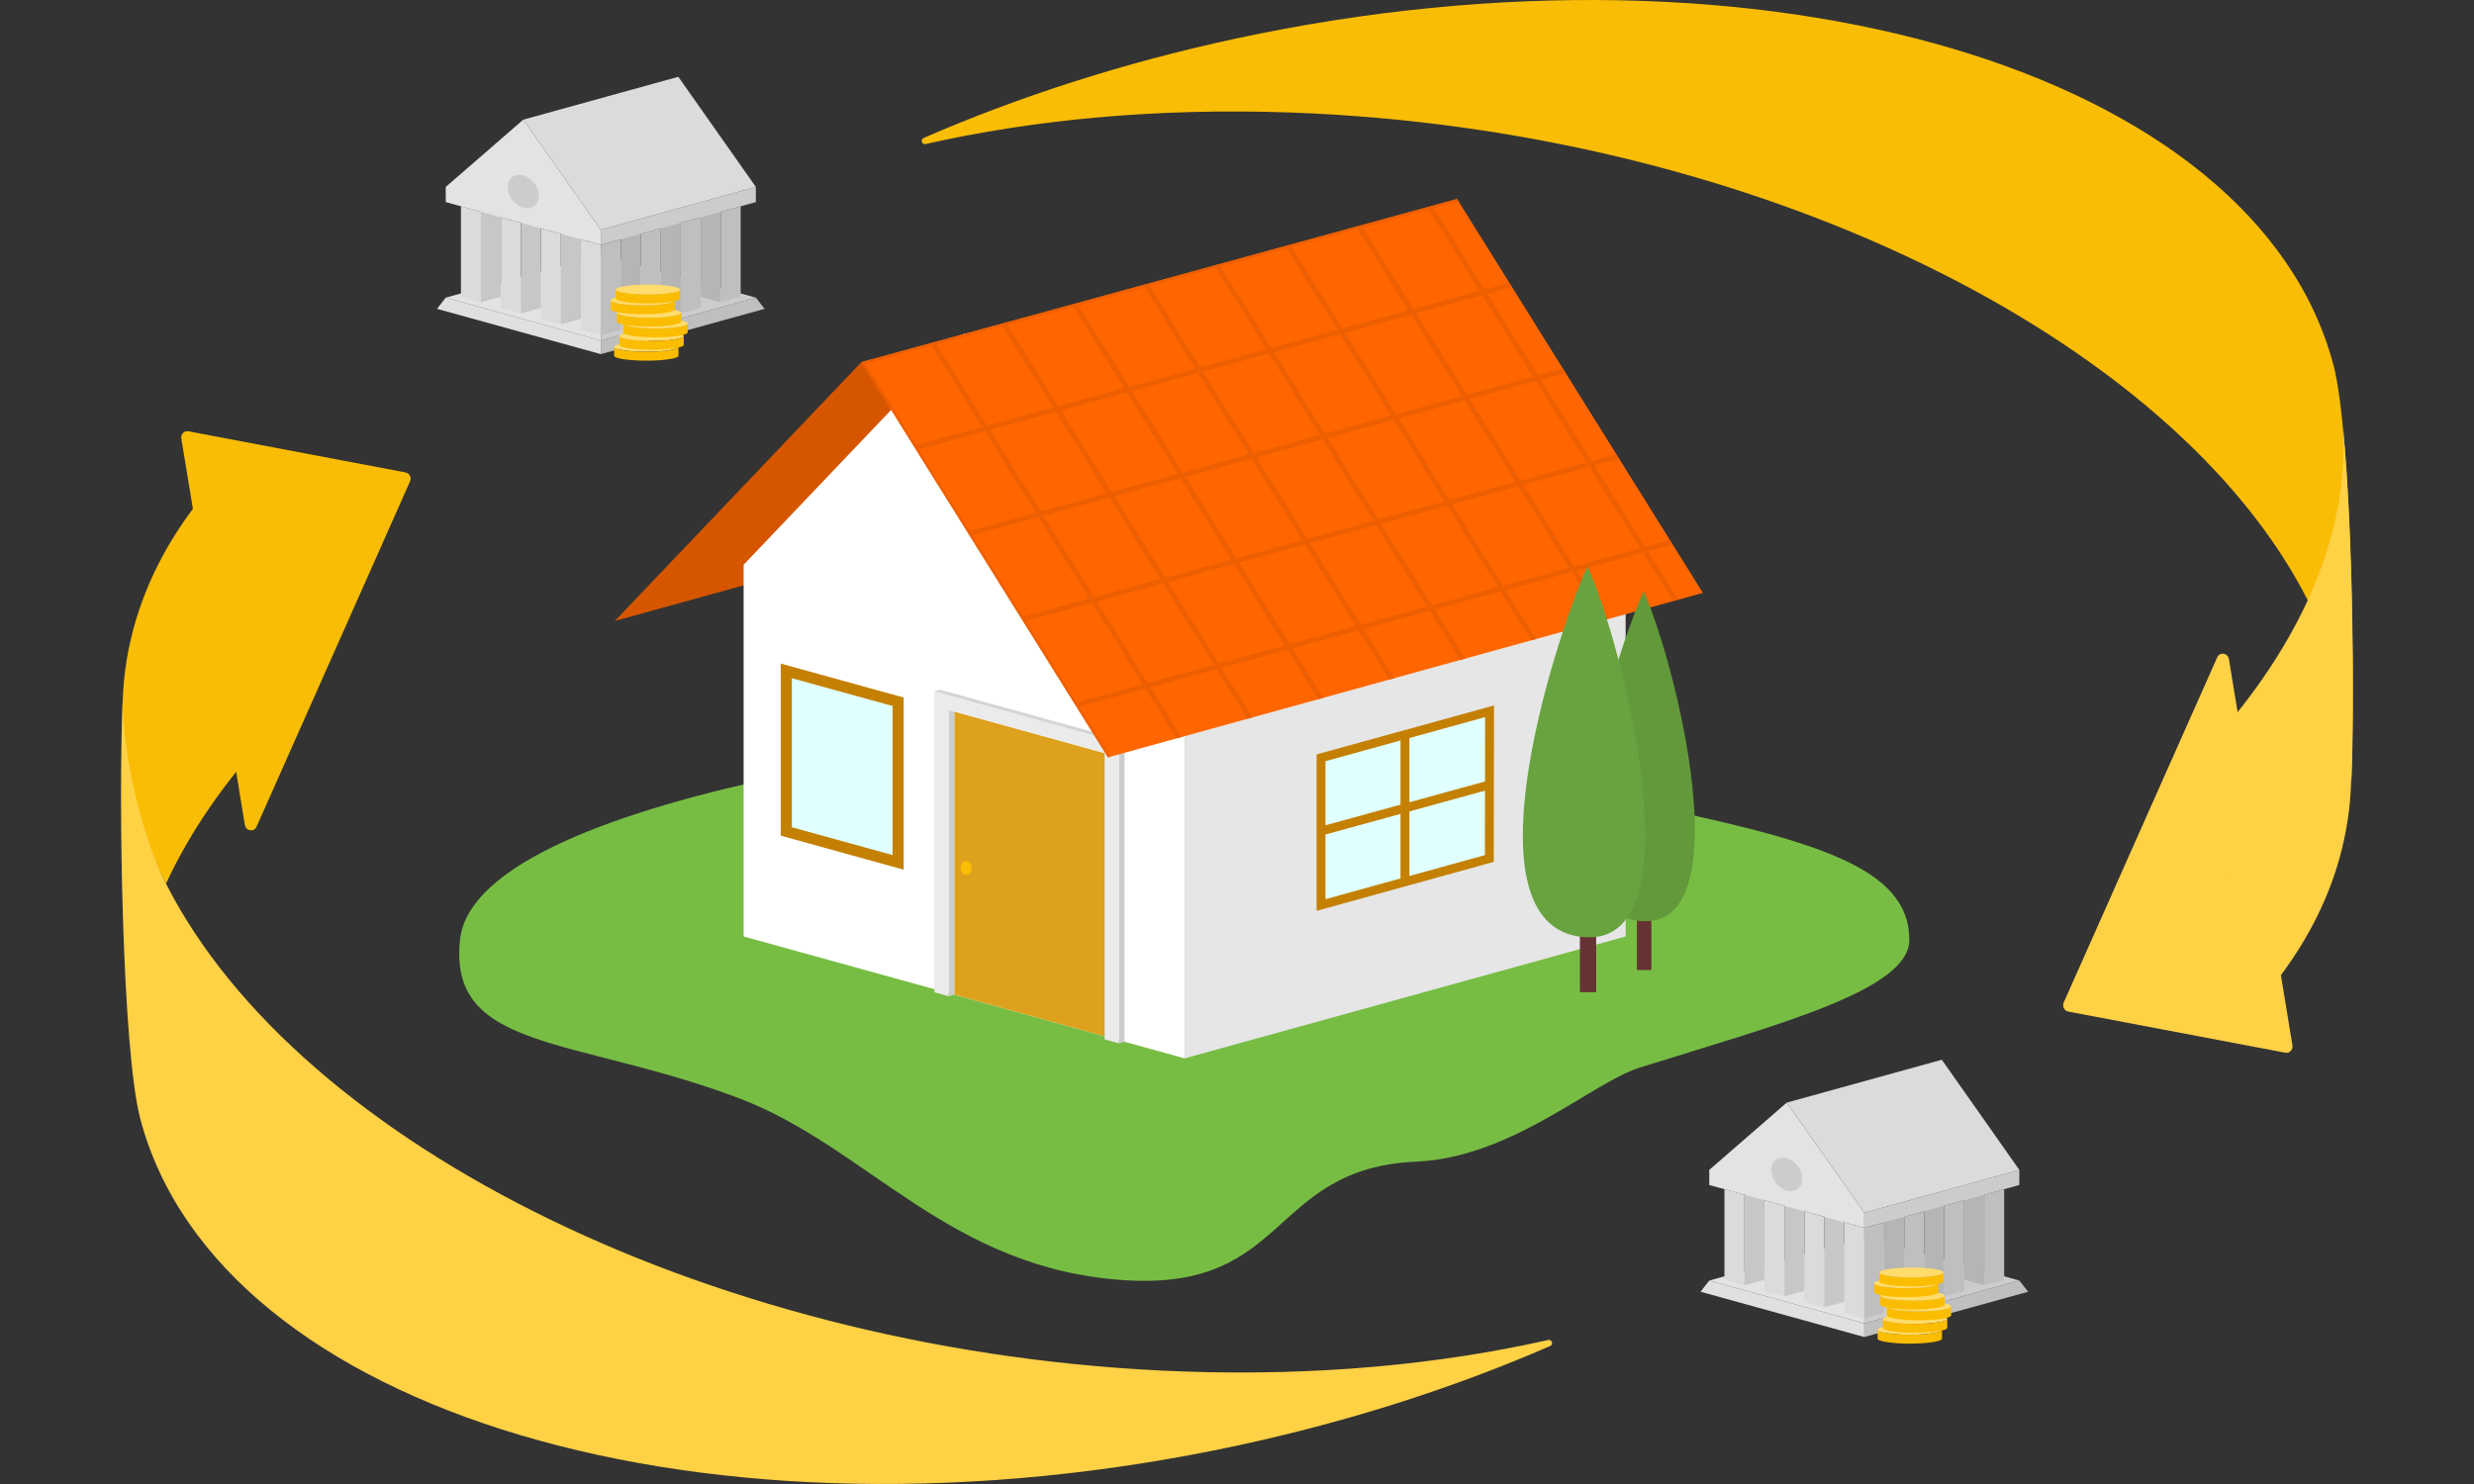 <?xml version="1.0" encoding="UTF-8"?>
<!DOCTYPE svg PUBLIC "-//W3C//DTD SVG 1.1//EN" "http://www.w3.org/Graphics/SVG/1.1/DTD/svg11.dtd">
<!-- Creator: CorelDRAW -->
<svg xmlns="http://www.w3.org/2000/svg" xml:space="preserve" width="450px" height="270px" version="1.1" style="shape-rendering:geometricPrecision; text-rendering:geometricPrecision; image-rendering:optimizeQuality; fill-rule:evenodd; clip-rule:evenodd"
viewBox="0 0 450 270"
 xmlns:xlink="http://www.w3.org/1999/xlink"
 xmlns:xodm="http://www.corel.com/coreldraw/odm/2003">
 <rect x="0" y="0" width="450" height="270" fill="#333333" stroke="none"/>
 <defs>
  <style type="text/css">
   <![CDATA[
    .fil25 {fill:none}
    .fil27 {fill:#62993A}
    .fil26 {fill:#663333}
    .fil0 {fill:#77BD44}
    .fil8 {fill:#B5B5B5}
    .fil9 {fill:#BFBFBF}
    .fil20 {fill:#C48002}
    .fil10 {fill:#C7C7C7}
    .fil5 {fill:#CCCCCC}
    .fil19 {fill:#D4D4D4}
    .fil14 {fill:#D65600}
    .fil7 {fill:#DBDBDB}
    .fil17 {fill:#DEA11D}
    .fil6 {fill:#E3E3E3}
    .fil16 {fill:#E6E6E6}
    .fil18 {fill:#EBEBEB}
    .fil2 {fill:#FABD05}
    .fil23 {fill:#FF6600}
    .fil1 {fill:#FFD145}
    .fil15 {fill:white}
    .fil11 {fill:#CCCCCC}
    .fil12 {fill:#FFDC6B}
    .fil3 {fill:#BFBFBF}
    .fil28 {fill:#69A340}
    .fil4 {fill:#E0E0E0}
    .fil22 {fill:#C48002}
    .fil13 {fill:#FBBD01}
    .fil21 {fill:lightcyan}
    .fil24 {fill:#ED5F00;fill-rule:nonzero}
   ]]>
  </style>
     <clipPath id="id0">
      <path d="M156.68 65.89l108.35 -29.69 44.71 71.67 -108.2 29.92 -44.86 -71.9z"/>
     </clipPath>
 </defs>
 <g id="Layer_x0020_1">
  <g id="_105553193853472">
   <path class="fil0" d="M215.48 132.09c-21.24,0 -128.85,10.98 -131.81,38.92 -2.16,20.28 20.84,17.57 50.53,28.72 23.66,8.88 38.33,31.22 70.57,33.2 29.83,1.84 26.12,-20.4 52.84,-21.58 17.45,-0.77 31.9,-14.36 40.64,-17.11 24.84,-7.79 49.04,-14.03 49.04,-23.23 0,-13.3 -17.14,-18.24 -51.6,-25.25 -21.24,-4.33 -52.45,-13.67 -80.21,-13.67z"/>
   <g>
    <path class="fil1" d="M376.21 184.05l39.48 7.48c0.37,0.07 0.71,-0.04 0.97,-0.31 0.27,-0.27 0.38,-0.62 0.32,-1l-11.56 -70.31c-0.09,-0.51 -0.47,-0.89 -0.96,-0.97 -0.49,-0.08 -0.95,0.18 -1.16,0.64l-27.93 62.83c-0.14,0.34 -0.13,0.69 0.03,1.03 0.17,0.33 0.46,0.54 0.81,0.61z"/>
    <path class="fil2" d="M167.98 25.11c17.24,-7.5 36.3,-13.67 56.7,-18.07 96.15,-20.72 185.58,5.86 199.75,59.35 3.35,12.65 3.98,58.49 3.23,75.75 -0.35,-11.44 -3.84,-24.93 -7.9,-32.92 -24.22,-47.75 -100.73,-85.77 -185.03,-88.75 -24.07,-0.85 -46.48,1.24 -66.39,5.74 -0.29,0.06 -0.57,-0.11 -0.66,-0.39 -0.09,-0.29 0.04,-0.59 0.3,-0.71z"/>
    <path class="fil1" d="M400.68 136.9c8.26,-8.89 14.72,-18.2 19.08,-27.68 1.83,-3.98 3.46,-8.37 4.64,-13.09 1.51,-6.08 2.13,-12.18 1.79,-18.23 1.83,18.81 2.11,50.59 1.51,64.32l-0.03 -0.74c-0.27,15.78 -6.83,30.25 -18.4,42.61l-8.59 -47.19z"/>
   </g>
   <g>
    <polygon class="fil3" points="109.28,61.95 137.48,54.15 139.08,56.19 109.29,64.43 "/>
    <polygon class="fil4" points="109.29,61.95 81.08,54.15 79.49,56.19 109.28,64.43 "/>
    <polygon class="fil5" points="109.28,46.35 137.48,54.15 109.29,61.95 "/>
    <polygon class="fil6" points="109.28,46.35 81.08,54.15 109.28,61.95 "/>
    <polygon class="fil7" points="83.84,54 87.48,55 87.48,38.53 83.84,37.53 "/>
    <polygon class="fil8" points="127.46,54 131.09,55 131.09,38.53 127.46,37.53 "/>
    <polygon class="fil7" points="91.11,56.01 94.75,57.01 94.75,40.54 91.11,39.54 "/>
    <polygon class="fil8" points="120.19,56.01 123.82,57.01 123.82,40.54 120.19,39.54 "/>
    <polygon class="fil7" points="98.38,58.02 102.01,59.02 102.01,42.55 98.38,41.55 "/>
    <polygon class="fil8" points="112.92,58.02 116.55,59.02 116.55,42.55 112.92,41.55 "/>
    <polygon class="fil7" points="105.65,60.03 109.28,61.03 109.28,44.56 105.65,43.56 "/>
    <polygon class="fil9" points="112.92,60.03 109.28,61.03 109.28,44.56 112.92,43.56 "/>
    <polygon class="fil10" points="105.65,58.02 102.01,59.02 102.01,42.55 105.65,41.55 "/>
    <polygon class="fil9" points="120.19,58.02 116.55,59.02 116.55,42.55 120.19,41.55 "/>
    <polygon class="fil10" points="98.38,56.01 94.75,57.01 94.75,40.54 98.38,39.54 "/>
    <polygon class="fil9" points="127.46,56.01 123.82,57.01 123.82,40.54 127.46,39.54 "/>
    <polygon class="fil10" points="91.11,54 87.48,55 87.48,38.53 91.11,37.53 "/>
    <polygon class="fil9" points="134.72,54 131.09,55 131.09,38.53 134.72,37.53 "/>
    <polygon class="fil6" points="81.08,34.01 109.28,41.81 109.28,44.56 81.08,36.77 81.08,34.01 109.28,41.81 95.18,21.77 "/>
    <polygon class="fil5" points="137.48,34.01 109.28,41.81 109.28,44.56 137.48,36.77 "/>
    <polygon class="fil7" points="109.28,41.81 95.18,21.77 123.38,13.97 137.48,34.01 "/>
    <path class="fil11" d="M95.18 31.91c1.56,0.43 2.83,2.09 2.83,3.71 0,1.62 -1.27,2.58 -2.83,2.15 -1.56,-0.43 -2.82,-2.09 -2.82,-3.71 0,-1.62 1.26,-2.59 2.82,-2.15z"/>
    <g>
     <g>
      <ellipse class="fil12" cx="117.55" cy="63.1" rx="5.86" ry="0.9"/>
      <path class="fil13" d="M123.41 63.1l0 1.62c0,0.5 -2.62,0.9 -5.86,0.9 -3.23,0 -5.85,-0.4 -5.85,-0.9l0 -1.62c0,0.5 2.62,0.91 5.85,0.91 3.24,0 5.86,-0.41 5.86,-0.91z"/>
     </g>
     <g>
      <ellipse class="fil12" cx="118.52" cy="61.13" rx="5.86" ry="0.9"/>
      <path class="fil13" d="M124.37 61.13l0 1.61c0,0.5 -2.62,0.9 -5.86,0.9 -3.23,0 -5.85,-0.4 -5.85,-0.9l0 -1.61c0,0.49 2.62,0.9 5.85,0.9 3.24,0 5.86,-0.41 5.86,-0.9z"/>
     </g>
     <g>
      <ellipse class="fil12" cx="119.23" cy="58.86" rx="5.86" ry="0.9"/>
      <path class="fil13" d="M125.08 58.86l0 1.61c0,0.5 -2.62,0.9 -5.85,0.9 -3.23,0 -5.86,-0.4 -5.86,-0.9l0 -1.61c0,0.49 2.63,0.9 5.86,0.9 3.23,0 5.85,-0.41 5.85,-0.9z"/>
     </g>
     <g>
      <ellipse class="fil12" cx="118.05" cy="56.91" rx="5.86" ry="0.9"/>
      <path class="fil13" d="M123.91 56.91l0 1.61c0,0.5 -2.63,0.9 -5.86,0.9 -3.23,0 -5.86,-0.4 -5.86,-0.9l0 -1.61c0,0.49 2.63,0.9 5.86,0.9 3.23,0 5.86,-0.41 5.86,-0.9z"/>
     </g>
     <g>
      <ellipse class="fil12" cx="116.92" cy="54.64" rx="5.86" ry="0.9"/>
      <path class="fil13" d="M122.77 54.64l0 1.62c0,0.5 -2.62,0.9 -5.85,0.9 -3.24,0 -5.86,-0.4 -5.86,-0.9l0 -1.62c0,0.5 2.62,0.91 5.86,0.91 3.23,0 5.85,-0.41 5.85,-0.91z"/>
     </g>
     <g>
      <ellipse class="fil12" cx="117.85" cy="52.69" rx="5.86" ry="0.9"/>
      <path class="fil13" d="M123.71 52.69l0 1.61c0,0.5 -2.63,0.9 -5.86,0.9 -3.23,0 -5.85,-0.4 -5.85,-0.9l0 -1.61c0,0.5 2.62,0.9 5.85,0.9 3.23,0 5.86,-0.4 5.86,-0.9z"/>
     </g>
    </g>
   </g>
   <g>
    <polygon class="fil14" points="111.83,112.98 204.83,87.27 186.65,57.69 156.68,65.89 "/>
    <polygon class="fil15" points="135.26,102.75 175.37,60.64 215.48,124.92 215.48,192.56 135.26,170.38 "/>
    <polygon class="fil16" points="295.69,93.91 215.48,116.09 215.48,192.56 295.69,170.38 "/>
    <g id="pintu">
     <polygon class="fil17" points="173.58,129.46 201.95,137.31 201.95,188.82 173.58,180.97 "/>
     <polygon class="fil5" points="173.58,129.46 172.55,129.18 172.55,181.26 173.58,180.97 "/>
     <polygon class="fil5" points="204.54,134.76 203.5,135.05 203.51,189.82 204.54,189.54 "/>
     <polygon class="fil18" points="169.96,128.46 169.95,125.78 203.51,135.05 203.51,137.74 203.51,189.82 200.92,189.1 200.92,137.02 169.96,128.46 172.55,129.18 172.55,181.26 169.96,180.54 "/>
     <polygon class="fil19" points="204.54,134.76 203.5,135.05 169.95,125.78 171,125.49 "/>
     <ellipse class="fil13" transform="matrix(1.7 -1.31146E-001 0.131 1.7 175.744 157.928)" rx="0.59" ry="0.74"/>
    </g>
    <polygon class="fil20" points="142.01,120.73 164.37,126.91 164.37,158.23 142.01,152.04 "/>
    <polygon class="fil21" points="144.03,123.39 144.03,150.51 162.35,155.57 162.35,128.45 "/>
    <polygon class="fil22" points="254.74,161.5 239.48,165.72 239.48,137.26 271.75,128.35 271.7,156.81 "/>
    <path class="fil21" d="M241.09 138.49l13.65 -3.77 0 11.68 -13.65 3.75 0 -11.66zm15.27 -4.21l13.77 -3.81 -0.02 11.71 -13.75 3.78 0 -11.68zm13.75 9.57l-0.02 11.73 -13.73 3.8 0 -11.75 13.75 -3.78zm-15.37 15.97l-13.65 3.78 0 -11.77 13.65 -3.75 0 11.74z"/>
    <polygon class="fil23" points="156.68,65.89 265.03,36.2 309.74,107.87 201.54,137.79 "/>
    <g style="clip-path:url(#id0)">
     <g>
      <path id="_1" class="fil24" d="M205.58 143.38l11.99 -3.28 -9.23 -14.78 -11.99 3.28 9.23 14.78zm-9.74 -15.6l11.99 -3.28 -9.22 -14.79 -11.99 3.28 9.22 14.79zm-9.74 -15.61l11.99 -3.28 -9.22 -14.79 -11.99 3.28 9.22 14.79zm-9.73 -15.61l11.99 -3.28 -9.23 -14.78 -11.99 3.28 9.23 14.78zm-9.74 -15.6l11.99 -3.28 -9.22 -14.79 -11.99 3.28 9.22 14.79zm-9.95 -15.07l-0.12 -0.45 206.78 -56.58 0.12 0.44 0.39 -0.24 48.68 78.03 -0.39 0.24 0.12 0.45 -206.77 56.59 -0.12 -0.45 -0.4 0.24 -48.68 -78.03 0.39 -0.24zm61.82 73.96l11.99 -3.29 -9.22 -14.78 -12 3.28 9.23 14.79zm-9.74 -15.61l12 -3.28 -9.23 -14.79 -11.99 3.28 9.22 14.79zm-9.73 -15.61l11.99 -3.28 -9.23 -14.78 -11.99 3.28 9.23 14.78zm-9.74 -15.6l11.99 -3.28 -9.22 -14.79 -11.99 3.28 9.22 14.79zm-9.73 -15.61l11.99 -3.28 -9.23 -14.79 -11.99 3.29 9.23 14.78zm51.87 58.89l11.98 -3.28 -9.22 -14.79 -11.99 3.28 9.23 14.79zm-9.74 -15.61l11.99 -3.28 -9.23 -14.78 -11.99 3.28 9.23 14.78zm-9.74 -15.6l11.99 -3.28 -9.22 -14.79 -11.99 3.28 9.22 14.79zm-9.73 -15.61l11.98 -3.28 -9.22 -14.79 -11.99 3.28 9.23 14.79zm-9.74 -15.61l11.99 -3.28 -9.23 -14.78 -11.99 3.28 9.23 14.78zm51.87 58.89l11.99 -3.28 -9.23 -14.79 -11.99 3.29 9.23 14.78zm-9.74 -15.6l11.99 -3.29 -9.22 -14.78 -11.99 3.28 9.22 14.79zm-9.74 -15.61l12 -3.28 -9.23 -14.79 -11.99 3.28 9.22 14.79zm-9.73 -15.6l11.99 -3.29 -9.23 -14.78 -11.99 3.28 9.23 14.79zm-9.74 -15.61l11.99 -3.28 -9.22 -14.79 -11.99 3.28 9.22 14.79zm51.87 58.89l11.99 -3.29 -9.22 -14.78 -11.99 3.28 9.22 14.79zm-9.73 -15.61l11.98 -3.28 -9.22 -14.79 -11.99 3.28 9.23 14.79zm-9.74 -15.61l11.99 -3.28 -9.23 -14.78 -11.99 3.28 9.23 14.78zm-9.74 -15.6l11.99 -3.28 -9.22 -14.79 -11.99 3.28 9.22 14.79zm-9.73 -15.61l11.99 -3.28 -9.23 -14.79 -11.99 3.29 9.23 14.78zm51.86 58.89l11.99 -3.28 -9.22 -14.79 -11.99 3.28 9.22 14.79zm-9.73 -15.61l11.99 -3.28 -9.23 -14.78 -11.99 3.28 9.23 14.78zm-9.74 -15.6l11.99 -3.28 -9.22 -14.79 -11.99 3.28 9.22 14.79zm-9.73 -15.61l11.98 -3.28 -9.22 -14.79 -11.99 3.29 9.23 14.78zm-9.74 -15.6l11.99 -3.29 -9.23 -14.78 -11.99 3.28 9.23 14.79zm51.87 58.88l11.99 -3.28 -9.23 -14.79 -11.99 3.29 9.23 14.78zm-9.74 -15.6l11.99 -3.28 -9.22 -14.79 -12 3.28 9.23 14.79zm-9.74 -15.61l12 -3.28 -9.23 -14.79 -11.99 3.28 9.22 14.79zm-9.73 -15.6l11.99 -3.29 -9.23 -14.78 -11.99 3.28 9.23 14.79zm-9.74 -15.61l11.99 -3.28 -9.22 -14.79 -11.99 3.28 9.22 14.79zm51.87 58.89l11.99 -3.28 -9.22 -14.79 -11.99 3.28 9.22 14.79zm-9.73 -15.61l11.98 -3.28 -9.22 -14.79 -11.99 3.28 9.23 14.79zm-9.74 -15.6l11.99 -3.29 -9.23 -14.78 -11.99 3.28 9.23 14.79zm-9.74 -15.61l11.99 -3.28 -9.22 -14.79 -11.99 3.28 9.22 14.79zm-9.73 -15.61l11.99 -3.28 -9.23 -14.79 -11.99 3.29 9.23 14.78zm51.87 58.89l11.98 -3.28 -9.22 -14.79 -11.99 3.28 9.23 14.79zm-9.74 -15.61l11.99 -3.28 -9.23 -14.78 -11.99 3.28 9.23 14.78zm-9.74 -15.6l11.99 -3.28 -9.22 -14.79 -11.99 3.28 9.22 14.79zm-9.73 -15.61l11.98 -3.28 -9.22 -14.79 -11.99 3.29 9.23 14.78zm-9.74 -15.6l11.99 -3.28 -9.23 -14.79 -11.99 3.28 9.23 14.79zm51.87 58.88l11.99 -3.28 -9.23 -14.78 -11.99 3.28 9.23 14.78zm-9.74 -15.6l11.99 -3.28 -9.22 -14.79 -11.99 3.28 9.22 14.79zm-9.74 -15.61l12 -3.28 -9.23 -14.79 -11.99 3.29 9.22 14.78zm-9.73 -15.6l11.99 -3.29 -9.23 -14.78 -11.99 3.28 9.23 14.79zm-9.74 -15.61l11.99 -3.28 -9.22 -14.79 -11.99 3.28 9.22 14.79zm51.87 58.89l11.99 -3.28 -9.22 -14.79 -11.99 3.28 9.22 14.79zm-9.73 -15.61l11.98 -3.28 -9.22 -14.79 -11.99 3.28 9.23 14.79zm-9.74 -15.61l11.99 -3.28 -9.23 -14.78 -11.99 3.28 9.23 14.78zm-9.74 -15.6l11.99 -3.28 -9.22 -14.79 -11.99 3.28 9.22 14.79zm-9.73 -15.61l11.99 -3.28 -9.23 -14.78 -11.99 3.28 9.23 14.78zm51.86 58.89l12 -3.28 -9.23 -14.79 -11.99 3.28 9.22 14.79zm-9.73 -15.61l11.99 -3.28 -9.23 -14.78 -11.99 3.28 9.23 14.78zm-9.74 -15.6l11.99 -3.28 -9.22 -14.79 -11.99 3.28 9.22 14.79zm-9.74 -15.61l12 -3.28 -9.23 -14.79 -11.99 3.29 9.22 14.78zm-9.73 -15.6l11.99 -3.29 -9.22 -14.78 -12 3.28 9.23 14.79zm51.87 58.88l11.99 -3.28 -9.23 -14.78 -11.99 3.28 9.23 14.78zm-9.74 -15.6l11.99 -3.28 -9.22 -14.79 -11.99 3.28 9.22 14.79zm-9.73 -15.61l11.99 -3.28 -9.23 -14.79 -11.99 3.28 9.23 14.79zm-9.74 -15.6l11.99 -3.29 -9.23 -14.78 -11.98 3.28 9.22 14.79zm-9.74 -15.61l11.99 -3.28 -9.22 -14.79 -11.99 3.28 9.22 14.79zm51.87 58.89l11.99 -3.28 -9.23 -14.79 -11.98 3.28 9.22 14.79zm-9.73 -15.61l11.98 -3.28 -9.22 -14.79 -11.99 3.28 9.23 14.79zm-9.74 -15.6l11.99 -3.29 -9.23 -14.78 -11.99 3.28 9.23 14.79zm-9.74 -15.61l11.99 -3.28 -9.22 -14.79 -11.99 3.28 9.22 14.79zm-9.73 -15.61l11.98 -3.28 -9.22 -14.78 -11.99 3.28 9.23 14.78zm51.86 58.89l11.99 -3.28 -9.22 -14.79 -11.99 3.28 9.22 14.79zm-9.73 -15.61l11.99 -3.28 -9.23 -14.78 -11.99 3.28 9.23 14.78zm-9.74 -15.6l11.99 -3.28 -9.22 -14.79 -11.99 3.28 9.22 14.79zm-9.74 -15.61l12 -3.28 -9.23 -14.79 -11.99 3.29 9.22 14.78zm-9.73 -15.6l11.99 -3.29 -9.22 -14.78 -12 3.28 9.23 14.79zm51.87 58.88l11.99 -3.28 -9.23 -14.78 -11.99 3.28 9.23 14.78zm-9.74 -15.6l11.99 -3.28 -9.22 -14.79 -11.99 3.28 9.22 14.79zm-9.73 -15.61l11.98 -3.28 -9.22 -14.79 -11.99 3.29 9.23 14.78zm-9.74 -15.6l11.99 -3.29 -9.23 -14.78 -11.99 3.28 9.23 14.79zm-9.74 -15.61l11.99 -3.28 -9.22 -14.79 -11.99 3.28 9.22 14.79z"/>
     </g>
    </g>
    <polygon class="fil25" points="156.68,65.89 265.03,36.2 309.74,107.87 201.54,137.79 "/>
   </g>
   <g>
    <path class="fil2" d="M49.28 133.1c-8.26,8.89 -14.72,18.19 -19.08,27.67 -3.39,-6.66 -5.75,-13.52 -6.97,-20.5 -3.57,-20.36 3.07,-38.98 17.46,-54.37l8.59 47.2z"/>
    <path class="fil2" d="M73.75 85.95l-39.48 -7.48c-0.37,-0.07 -0.71,0.04 -0.98,0.31 -0.26,0.26 -0.37,0.62 -0.31,1l11.56 70.31c0.08,0.51 0.46,0.89 0.96,0.97 0.49,0.08 0.95,-0.18 1.16,-0.64l27.92 -62.83c0.15,-0.34 0.14,-0.7 -0.03,-1.03 -0.16,-0.33 -0.44,-0.54 -0.8,-0.61z"/>
    <path class="fil1" d="M281.98 244.89c-17.24,7.5 -36.3,13.67 -56.7,18.07 -96.16,20.72 -185.58,-5.86 -199.75,-59.36 -3.35,-12.64 -3.98,-58.48 -3.23,-75.74 0.35,11.44 3.84,24.93 7.9,32.92 24.21,47.74 100.73,85.77 185.03,88.75 24.06,0.85 46.47,-1.24 66.4,-5.74 0.28,-0.06 0.56,0.11 0.65,0.39 0.09,0.29 -0.04,0.59 -0.3,0.71z"/>
   </g>
   <g>
    <polygon class="fil3" points="339.1,240.78 367.3,232.98 368.9,235.02 339.1,243.26 "/>
    <polygon class="fil4" points="339.1,240.78 310.9,232.98 309.31,235.02 339.1,243.26 "/>
    <polygon class="fil5" points="339.1,225.19 367.3,232.98 339.1,240.78 "/>
    <polygon class="fil6" points="339.1,225.19 310.9,232.98 339.1,240.78 "/>
    <polygon class="fil7" points="313.66,232.84 317.3,233.84 317.3,217.37 313.66,216.36 "/>
    <polygon class="fil8" points="357.28,232.84 360.91,233.84 360.91,217.37 357.28,216.36 "/>
    <polygon class="fil7" points="320.93,234.85 324.57,235.85 324.57,219.38 320.93,218.38 "/>
    <polygon class="fil8" points="350.01,234.85 353.64,235.85 353.64,219.38 350.01,218.38 "/>
    <polygon class="fil7" points="328.2,236.86 331.83,237.86 331.83,221.39 328.2,220.38 "/>
    <polygon class="fil8" points="342.74,236.86 346.37,237.86 346.37,221.39 342.74,220.38 "/>
    <polygon class="fil7" points="335.47,238.87 339.1,239.87 339.1,223.4 335.47,222.39 "/>
    <polygon class="fil9" points="342.74,238.87 339.1,239.87 339.1,223.4 342.74,222.39 "/>
    <polygon class="fil10" points="335.47,236.86 331.83,237.86 331.83,221.39 335.47,220.38 "/>
    <polygon class="fil9" points="350.01,236.86 346.37,237.86 346.37,221.39 350.01,220.38 "/>
    <polygon class="fil10" points="328.2,234.85 324.57,235.85 324.57,219.38 328.2,218.38 "/>
    <polygon class="fil9" points="357.28,234.85 353.64,235.85 353.64,219.38 357.28,218.38 "/>
    <polygon class="fil10" points="320.93,232.84 317.3,233.84 317.3,217.37 320.93,216.36 "/>
    <polygon class="fil9" points="364.54,232.84 360.91,233.84 360.91,217.37 364.54,216.36 "/>
    <polygon class="fil6" points="310.9,212.85 339.1,220.65 339.1,223.4 310.9,215.6 310.9,212.85 339.1,220.65 325,200.61 "/>
    <polygon class="fil5" points="367.3,212.85 339.1,220.64 339.1,223.4 367.3,215.6 "/>
    <polygon class="fil7" points="339.1,220.64 325,200.61 353.2,192.81 367.3,212.85 "/>
    <path class="fil11" d="M325 210.74c1.56,0.43 2.83,2.09 2.83,3.71 0,1.62 -1.27,2.59 -2.83,2.16 -1.56,-0.44 -2.82,-2.1 -2.82,-3.72 0,-1.62 1.26,-2.58 2.82,-2.15z"/>
    <g>
     <g>
      <ellipse class="fil12" cx="347.37" cy="241.94" rx="5.86" ry="0.9"/>
      <path class="fil13" d="M353.23 241.94l0 1.61c0,0.5 -2.62,0.91 -5.86,0.91 -3.23,0 -5.85,-0.41 -5.85,-0.91l0 -1.61c0,0.5 2.62,0.9 5.85,0.9 3.24,0 5.86,-0.4 5.86,-0.9z"/>
     </g>
     <g>
      <ellipse class="fil12" cx="348.34" cy="239.96" rx="5.86" ry="0.9"/>
      <path class="fil13" d="M354.19 239.96l0 1.62c0,0.5 -2.62,0.9 -5.86,0.9 -3.23,0 -5.85,-0.4 -5.85,-0.9l0 -1.62c0,0.5 2.62,0.9 5.85,0.9 3.24,0 5.86,-0.4 5.86,-0.9z"/>
     </g>
     <g>
      <ellipse class="fil12" cx="349.05" cy="237.69" rx="5.86" ry="0.9"/>
      <path class="fil13" d="M354.9 237.69l0 1.62c0,0.5 -2.62,0.9 -5.85,0.9 -3.23,0 -5.86,-0.4 -5.86,-0.9l0 -1.62c0,0.5 2.63,0.91 5.86,0.91 3.23,0 5.85,-0.41 5.85,-0.91z"/>
     </g>
     <g>
      <ellipse class="fil12" cx="347.87" cy="235.74" rx="5.86" ry="0.9"/>
      <path class="fil13" d="M353.73 235.74l0 1.62c0,0.49 -2.63,0.9 -5.86,0.9 -3.23,0 -5.86,-0.41 -5.86,-0.9l0 -1.62c0,0.5 2.63,0.9 5.86,0.9 3.23,0 5.86,-0.4 5.86,-0.9z"/>
     </g>
     <g>
      <ellipse class="fil12" cx="346.74" cy="233.48" rx="5.86" ry="0.9"/>
      <path class="fil13" d="M352.59 233.48l0 1.61c0,0.5 -2.62,0.91 -5.85,0.91 -3.24,0 -5.86,-0.41 -5.86,-0.91l0 -1.61c0,0.5 2.62,0.9 5.86,0.9 3.23,0 5.85,-0.4 5.85,-0.9z"/>
     </g>
     <g>
      <ellipse class="fil12" cx="347.67" cy="231.52" rx="5.86" ry="0.9"/>
      <path class="fil13" d="M353.53 231.52l0 1.62c0,0.5 -2.63,0.9 -5.86,0.9 -3.23,0 -5.85,-0.4 -5.85,-0.9l0 -1.62c0,0.5 2.62,0.91 5.85,0.91 3.23,0 5.86,-0.41 5.86,-0.91z"/>
     </g>
    </g>
   </g>
   <g>
    <rect class="fil26" x="297.74" y="161.63" width="2.63" height="14.86"/>
    <path class="fil27" d="M299.09 167.61c17.36,0.39 5.89,-46.67 -0.13,-60 -5.63,12.56 -20.47,59.53 0.13,60z"/>
   </g>
   <g>
    <rect class="fil26" x="287.37" y="163.8" width="2.96" height="16.71"/>
    <path class="fil28" d="M288.89 170.53c19.53,0.44 6.63,-52.5 -0.14,-67.5 -6.34,14.14 -23.03,66.98 0.14,67.5z"/>
   </g>
  </g>
  <rect class="fil25" width="450" height="270"/>
 </g>
</svg>

